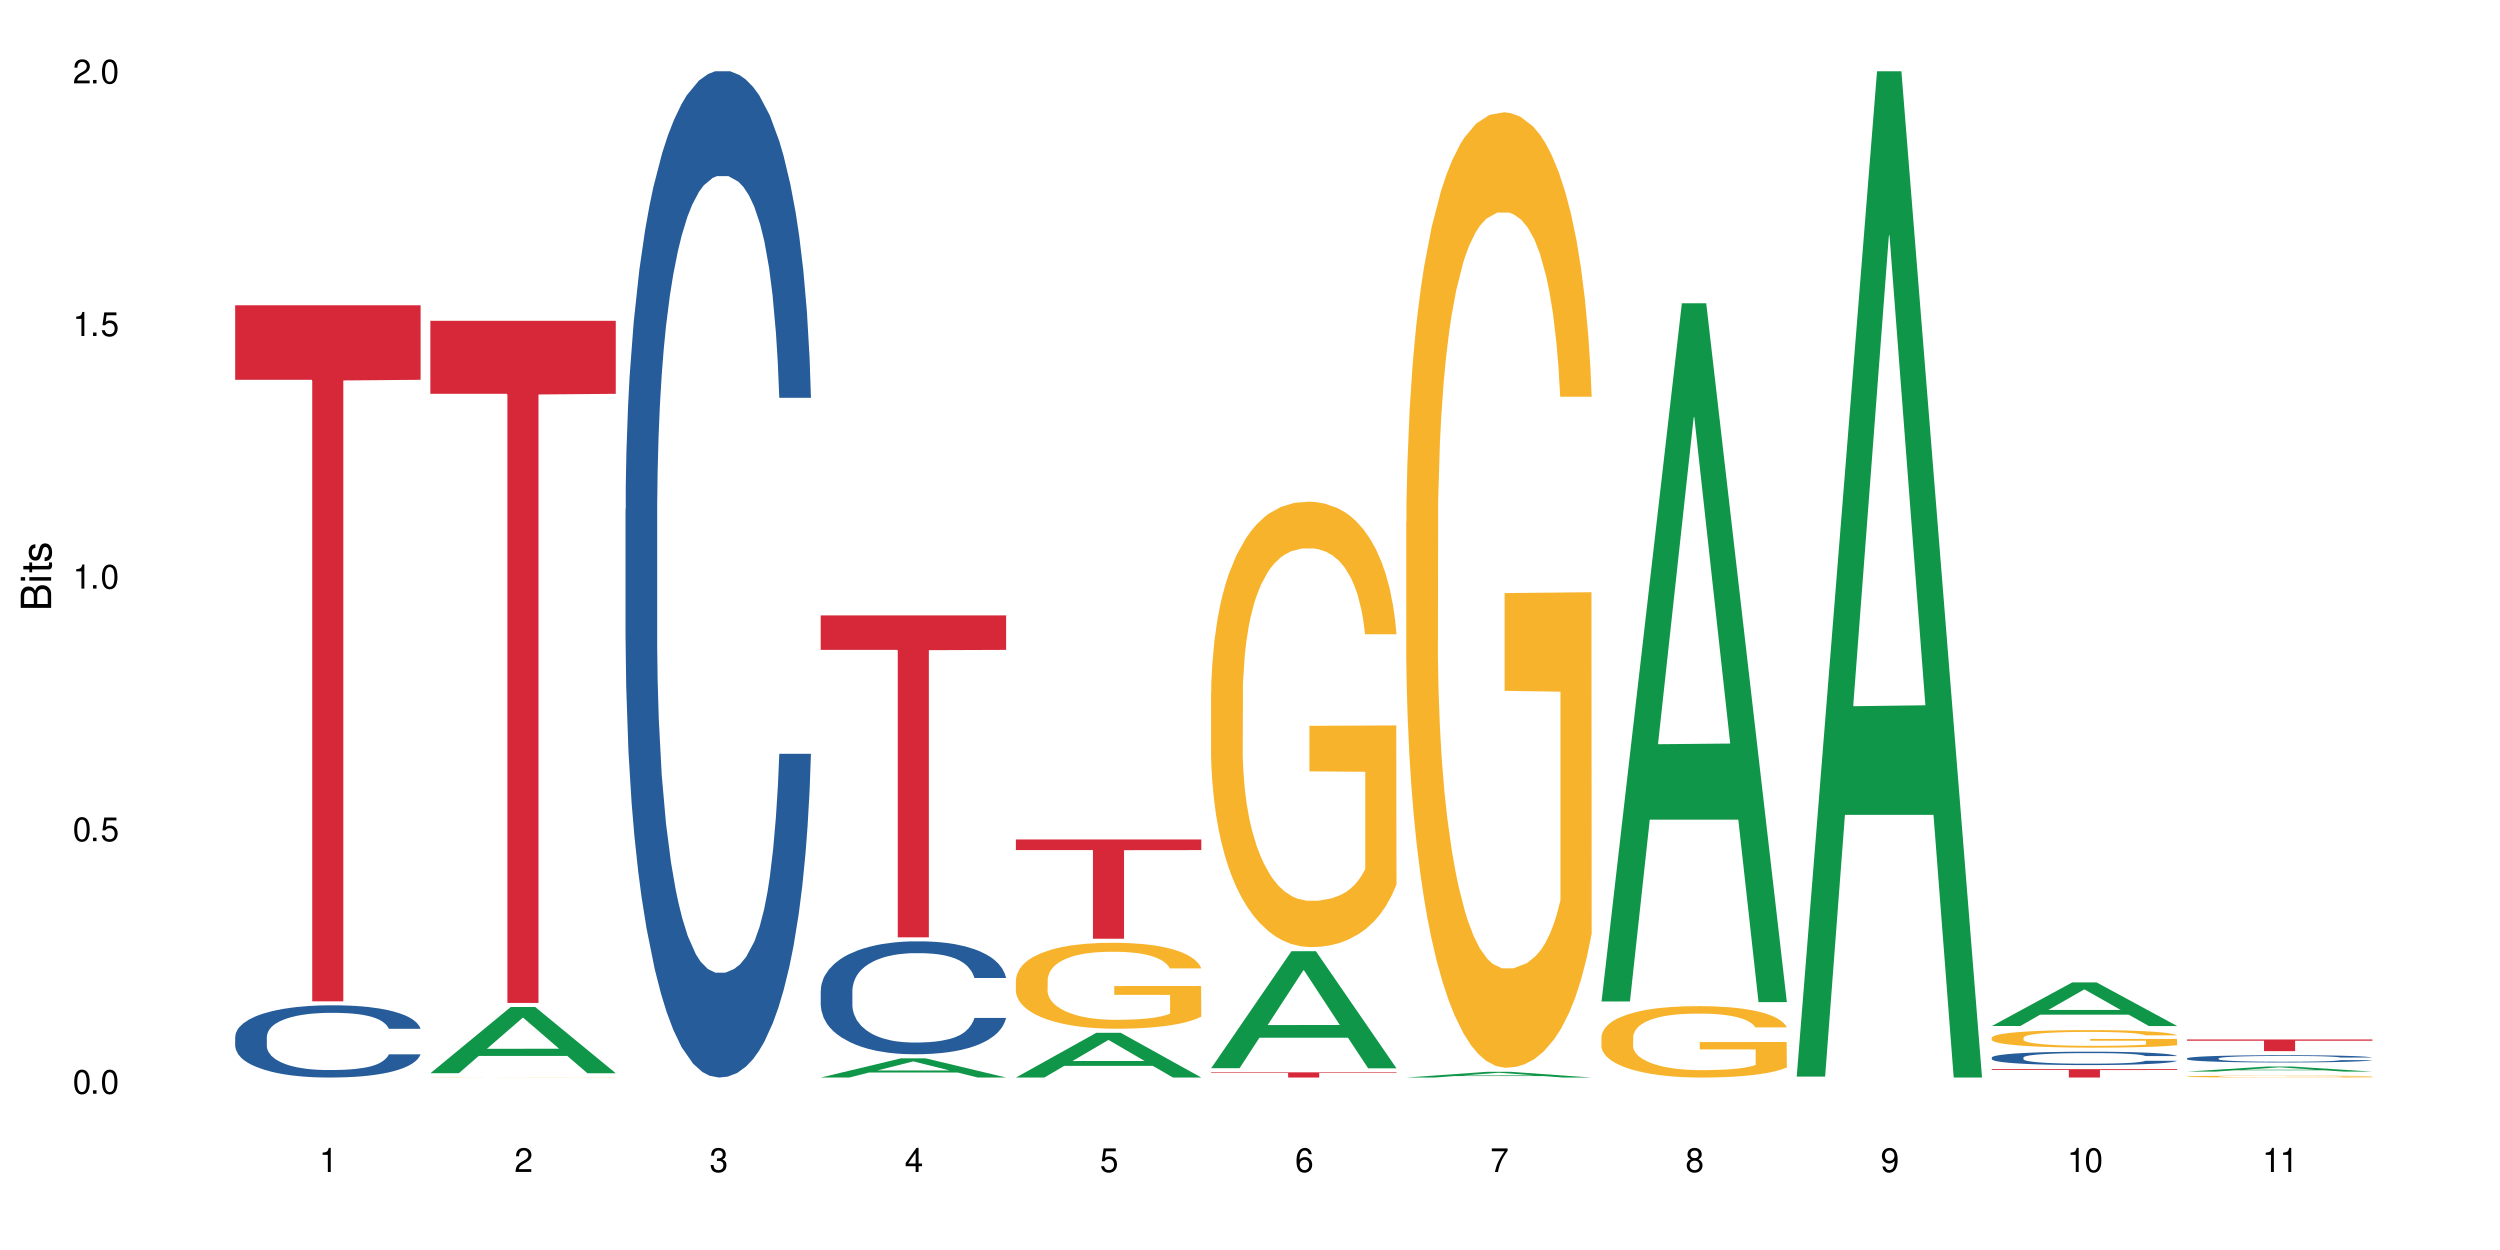 <?xml version="1.0" encoding="UTF-8"?>
<svg xmlns="http://www.w3.org/2000/svg" xmlns:xlink="http://www.w3.org/1999/xlink" width="720" height="360" viewBox="0 0 720 360">
<defs>
<g>
<g id="glyph-0-0">
</g>
<g id="glyph-0-1">
<path d="M 2.641 -6.938 C 2 -6.938 1.422 -6.656 1.078 -6.172 C 0.641 -5.562 0.406 -4.641 0.406 -3.359 C 0.406 -1.016 1.188 0.219 2.641 0.219 C 4.078 0.219 4.859 -1.016 4.859 -3.297 C 4.859 -4.641 4.656 -5.547 4.203 -6.172 C 3.844 -6.656 3.281 -6.938 2.641 -6.938 Z M 2.641 -6.188 C 3.547 -6.188 4 -5.25 4 -3.375 C 4 -1.406 3.562 -0.484 2.625 -0.484 C 1.734 -0.484 1.281 -1.438 1.281 -3.344 C 1.281 -5.25 1.734 -6.188 2.641 -6.188 Z M 2.641 -6.188 "/>
</g>
<g id="glyph-0-2">
<path d="M 1.828 -1 L 0.828 -1 L 0.828 0 L 1.828 0 Z M 1.828 -1 "/>
</g>
<g id="glyph-0-3">
<path d="M 4.562 -6.797 L 1.062 -6.797 L 0.547 -3.094 L 1.328 -3.094 C 1.719 -3.562 2.047 -3.734 2.578 -3.734 C 3.484 -3.734 4.062 -3.109 4.062 -2.094 C 4.062 -1.125 3.484 -0.531 2.578 -0.531 C 1.828 -0.531 1.375 -0.906 1.188 -1.672 L 0.328 -1.672 C 0.453 -1.109 0.547 -0.844 0.75 -0.594 C 1.125 -0.078 1.828 0.219 2.594 0.219 C 3.969 0.219 4.922 -0.781 4.922 -2.219 C 4.922 -3.562 4.031 -4.484 2.719 -4.484 C 2.25 -4.484 1.859 -4.359 1.469 -4.062 L 1.734 -5.969 L 4.562 -5.969 Z M 4.562 -6.797 "/>
</g>
<g id="glyph-0-4">
<path d="M 2.484 -4.938 L 2.484 0 L 3.328 0 L 3.328 -6.938 L 2.766 -6.938 C 2.469 -5.875 2.281 -5.734 0.984 -5.562 L 0.984 -4.938 Z M 2.484 -4.938 "/>
</g>
<g id="glyph-0-5">
<path d="M 4.859 -0.828 L 1.281 -0.828 C 1.359 -1.406 1.672 -1.781 2.5 -2.281 L 3.469 -2.828 C 4.406 -3.344 4.906 -4.062 4.906 -4.906 C 4.906 -5.484 4.672 -6.031 4.266 -6.406 C 3.859 -6.766 3.375 -6.938 2.719 -6.938 C 1.859 -6.938 1.219 -6.625 0.844 -6.031 C 0.609 -5.672 0.5 -5.234 0.484 -4.531 L 1.328 -4.531 C 1.359 -5.016 1.406 -5.281 1.531 -5.516 C 1.75 -5.938 2.188 -6.203 2.703 -6.203 C 3.469 -6.203 4.031 -5.641 4.031 -4.891 C 4.031 -4.344 3.719 -3.859 3.125 -3.516 L 2.234 -3 C 0.812 -2.172 0.406 -1.531 0.328 -0.016 L 4.859 -0.016 Z M 4.859 -0.828 "/>
</g>
<g id="glyph-0-6">
<path d="M 2.125 -3.188 L 2.578 -3.188 C 3.5 -3.188 3.984 -2.766 3.984 -1.922 C 3.984 -1.062 3.469 -0.531 2.594 -0.531 C 1.656 -0.531 1.203 -1 1.156 -2.016 L 0.312 -2.016 C 0.344 -1.453 0.438 -1.094 0.609 -0.781 C 0.953 -0.109 1.625 0.219 2.547 0.219 C 3.953 0.219 4.859 -0.625 4.859 -1.938 C 4.859 -2.828 4.516 -3.297 3.703 -3.594 C 4.344 -3.844 4.656 -4.328 4.656 -5.031 C 4.656 -6.219 3.875 -6.938 2.578 -6.938 C 1.203 -6.938 0.484 -6.172 0.453 -4.703 L 1.297 -4.703 C 1.312 -5.125 1.344 -5.359 1.453 -5.578 C 1.641 -5.969 2.062 -6.203 2.594 -6.203 C 3.344 -6.203 3.797 -5.75 3.797 -5 C 3.797 -4.516 3.609 -4.219 3.25 -4.047 C 3.016 -3.953 2.703 -3.922 2.125 -3.906 Z M 2.125 -3.188 "/>
</g>
<g id="glyph-0-7">
<path d="M 3.141 -1.672 L 3.141 0 L 3.984 0 L 3.984 -1.672 L 4.984 -1.672 L 4.984 -2.438 L 3.984 -2.438 L 3.984 -6.938 L 3.359 -6.938 L 0.266 -2.578 L 0.266 -1.672 Z M 3.141 -2.438 L 1 -2.438 L 3.141 -5.5 Z M 3.141 -2.438 "/>
</g>
<g id="glyph-0-8">
<path d="M 4.781 -5.125 C 4.609 -6.266 3.891 -6.938 2.844 -6.938 C 2.094 -6.938 1.422 -6.578 1.031 -5.953 C 0.594 -5.266 0.406 -4.422 0.406 -3.172 C 0.406 -2 0.578 -1.25 0.984 -0.641 C 1.359 -0.078 1.953 0.219 2.703 0.219 C 3.984 0.219 4.922 -0.75 4.922 -2.094 C 4.922 -3.375 4.062 -4.281 2.844 -4.281 C 2.172 -4.281 1.641 -4.031 1.281 -3.516 C 1.281 -5.234 1.828 -6.188 2.797 -6.188 C 3.391 -6.188 3.797 -5.797 3.938 -5.125 Z M 2.734 -3.531 C 3.547 -3.531 4.062 -2.953 4.062 -2.031 C 4.062 -1.156 3.484 -0.531 2.703 -0.531 C 1.922 -0.531 1.328 -1.188 1.328 -2.078 C 1.328 -2.938 1.906 -3.531 2.734 -3.531 Z M 2.734 -3.531 "/>
</g>
<g id="glyph-0-9">
<path d="M 4.984 -6.797 L 0.438 -6.797 L 0.438 -5.969 L 4.109 -5.969 C 2.5 -3.656 1.828 -2.234 1.328 0 L 2.219 0 C 2.594 -2.172 3.453 -4.047 4.984 -6.094 Z M 4.984 -6.797 "/>
</g>
<g id="glyph-0-10">
<path d="M 3.75 -3.656 C 4.469 -4.094 4.688 -4.438 4.688 -5.078 C 4.688 -6.172 3.844 -6.938 2.641 -6.938 C 1.438 -6.938 0.594 -6.172 0.594 -5.094 C 0.594 -4.438 0.812 -4.094 1.516 -3.656 C 0.734 -3.266 0.359 -2.703 0.359 -1.922 C 0.359 -0.656 1.281 0.219 2.641 0.219 C 3.984 0.219 4.922 -0.656 4.922 -1.922 C 4.922 -2.703 4.531 -3.266 3.75 -3.656 Z M 2.641 -6.188 C 3.359 -6.188 3.812 -5.75 3.812 -5.062 C 3.812 -4.406 3.344 -3.984 2.641 -3.984 C 1.922 -3.984 1.453 -4.406 1.453 -5.078 C 1.453 -5.75 1.922 -6.188 2.641 -6.188 Z M 2.641 -3.266 C 3.484 -3.266 4.062 -2.719 4.062 -1.906 C 4.062 -1.078 3.484 -0.531 2.625 -0.531 C 1.797 -0.531 1.219 -1.094 1.219 -1.906 C 1.219 -2.719 1.781 -3.266 2.641 -3.266 Z M 2.641 -3.266 "/>
</g>
<g id="glyph-0-11">
<path d="M 0.516 -1.578 C 0.672 -0.453 1.406 0.219 2.438 0.219 C 3.188 0.219 3.859 -0.141 4.266 -0.766 C 4.688 -1.453 4.891 -2.297 4.891 -3.547 C 4.891 -4.719 4.703 -5.453 4.312 -6.078 C 3.938 -6.641 3.344 -6.938 2.594 -6.938 C 1.297 -6.938 0.359 -5.969 0.359 -4.625 C 0.359 -3.344 1.234 -2.453 2.453 -2.453 C 3.094 -2.453 3.578 -2.672 4.016 -3.203 C 4 -1.484 3.469 -0.531 2.5 -0.531 C 1.906 -0.531 1.484 -0.906 1.359 -1.578 Z M 2.578 -6.203 C 3.375 -6.203 3.969 -5.531 3.969 -4.641 C 3.969 -3.797 3.391 -3.188 2.547 -3.188 C 1.734 -3.188 1.234 -3.766 1.234 -4.688 C 1.234 -5.562 1.797 -6.203 2.578 -6.203 Z M 2.578 -6.203 "/>
</g>
<g id="glyph-1-0">
</g>
<g id="glyph-1-1">
<path d="M 0 -0.953 L 0 -4.891 C 0 -5.719 -0.234 -6.344 -0.734 -6.797 C -1.188 -7.234 -1.812 -7.469 -2.5 -7.469 C -3.547 -7.469 -4.188 -7 -4.625 -5.875 C -4.984 -6.688 -5.625 -7.094 -6.531 -7.094 C -7.172 -7.094 -7.734 -6.859 -8.141 -6.391 C -8.562 -5.922 -8.75 -5.344 -8.75 -4.5 L -8.75 -0.953 Z M -4.984 -2.062 L -7.766 -2.062 L -7.766 -4.219 C -7.766 -4.844 -7.688 -5.203 -7.453 -5.5 C -7.219 -5.812 -6.859 -5.969 -6.375 -5.969 C -5.891 -5.969 -5.531 -5.812 -5.297 -5.5 C -5.062 -5.203 -4.984 -4.844 -4.984 -4.219 Z M -0.984 -2.062 L -4 -2.062 L -4 -4.781 C -4 -5.766 -3.438 -6.359 -2.484 -6.359 C -1.547 -6.359 -0.984 -5.766 -0.984 -4.781 Z M -0.984 -2.062 "/>
</g>
<g id="glyph-1-2">
<path d="M -6.281 -1.797 L -6.281 -0.797 L 0 -0.797 L 0 -1.797 Z M -8.75 -1.797 L -8.75 -0.797 L -7.484 -0.797 L -7.484 -1.797 Z M -8.75 -1.797 "/>
</g>
<g id="glyph-1-3">
<path d="M -6.281 -3.047 L -6.281 -2.016 L -8.016 -2.016 L -8.016 -1.016 L -6.281 -1.016 L -6.281 -0.172 L -5.469 -0.172 L -5.469 -1.016 L -0.719 -1.016 C -0.078 -1.016 0.281 -1.453 0.281 -2.234 C 0.281 -2.5 0.25 -2.719 0.188 -3.047 L -0.641 -3.047 C -0.609 -2.906 -0.594 -2.766 -0.594 -2.562 C -0.594 -2.141 -0.719 -2.016 -1.156 -2.016 L -5.469 -2.016 L -5.469 -3.047 Z M -6.281 -3.047 "/>
</g>
<g id="glyph-1-4">
<path d="M -4.531 -5.25 C -5.766 -5.25 -6.469 -4.422 -6.469 -2.969 C -6.469 -1.516 -5.719 -0.562 -4.547 -0.562 C -3.562 -0.562 -3.094 -1.062 -2.734 -2.562 L -2.516 -3.484 C -2.344 -4.188 -2.094 -4.469 -1.641 -4.469 C -1.047 -4.469 -0.641 -3.875 -0.641 -3 C -0.641 -2.453 -0.797 -2 -1.062 -1.75 C -1.25 -1.594 -1.422 -1.531 -1.875 -1.469 L -1.875 -0.406 C -0.422 -0.453 0.281 -1.266 0.281 -2.922 C 0.281 -4.5 -0.5 -5.516 -1.719 -5.516 C -2.656 -5.516 -3.172 -4.984 -3.469 -3.734 L -3.703 -2.766 C -3.891 -1.953 -4.156 -1.609 -4.594 -1.609 C -5.188 -1.609 -5.547 -2.125 -5.547 -2.938 C -5.547 -3.75 -5.203 -4.172 -4.531 -4.203 Z M -4.531 -5.25 "/>
</g>
</g>
</defs>
<rect x="-72" y="-36" width="864" height="432" fill="rgb(100%, 100%, 100%)" fill-opacity="1"/>
<path fill-rule="nonzero" fill="rgb(14.51%, 36.078%, 60%)" fill-opacity="1" d="M 67.73 298.586 L 67.797 298.57 L 67.797 298.113 L 67.992 297.391 L 68.449 296.477 L 68.902 295.852 L 70.074 294.73 L 71.703 293.645 L 73.398 292.809 L 74.633 292.316 L 75.742 291.938 L 78.281 291.234 L 79.91 290.871 L 81.668 290.547 L 83.816 290.227 L 85.379 290.035 L 88.895 289.73 L 91.5 289.598 L 93.52 289.543 L 97.883 289.543 L 100.488 289.617 L 102.375 289.711 L 104.461 289.863 L 106.219 290.035 L 109.281 290.453 L 112.016 290.984 L 113.254 291.289 L 115.207 291.879 L 116.703 292.449 L 117.746 292.941 L 118.918 293.645 L 119.961 294.5 L 120.742 295.473 L 121.133 296.289 L 112.016 296.289 L 111.559 295.527 L 111.039 294.938 L 110.062 294.16 L 109.086 293.609 L 107.715 293.059 L 106.48 292.695 L 104.785 292.336 L 103.289 292.105 L 101.727 291.938 L 100.227 291.82 L 97.363 291.707 L 94.039 291.707 L 92.805 291.746 L 90.262 291.898 L 88.895 292.031 L 86.941 292.297 L 85.574 292.543 L 83.945 292.926 L 82.84 293.246 L 81.473 293.742 L 80.496 294.18 L 79.387 294.805 L 78.738 295.281 L 78.152 295.812 L 77.629 296.441 L 77.238 297.105 L 76.977 297.809 L 76.848 298.492 L 76.848 301.438 L 76.977 302.121 L 77.305 302.922 L 78.152 304.078 L 79.387 305.086 L 80.82 305.887 L 82.188 306.457 L 82.969 306.723 L 84.012 307.027 L 85.641 307.406 L 87.984 307.785 L 89.352 307.938 L 91.438 308.09 L 93.586 308.164 L 96.449 308.164 L 98.988 308.09 L 100.684 307.996 L 102.441 307.844 L 104.852 307.52 L 106.348 307.215 L 107.652 306.855 L 108.629 306.492 L 109.281 306.188 L 110.258 305.602 L 111.039 304.953 L 111.625 304.289 L 112.016 303.645 L 121.133 303.645 L 120.742 304.402 L 120.156 305.145 L 119.57 305.695 L 118.656 306.359 L 117.613 306.949 L 116.117 307.613 L 114.879 308.051 L 113.254 308.527 L 111.754 308.887 L 110.125 309.211 L 107.715 309.59 L 106.152 309.781 L 104.461 309.953 L 102.441 310.105 L 99.902 310.238 L 97.168 310.312 L 94.625 310.332 L 91.891 310.293 L 89.871 310.219 L 87.203 310.047 L 83.883 309.707 L 81.473 309.344 L 79.582 308.984 L 77.957 308.602 L 76.133 308.09 L 73.789 307.254 L 72.355 306.609 L 71.379 306.074 L 70.27 305.336 L 69.488 304.668 L 68.578 303.605 L 67.926 302.254 L 67.73 301.211 Z M 67.73 298.586 "/>
<path fill-rule="nonzero" fill="rgb(83.922%, 15.686%, 22.353%)" fill-opacity="1" d="M 67.73 87.926 L 121.133 87.926 L 121.133 109.383 L 98.875 109.57 L 98.875 288.379 L 89.922 288.379 L 89.922 109.758 L 89.793 109.383 L 67.73 109.383 Z M 67.73 87.926 "/>
<path fill-rule="nonzero" fill="rgb(6.275%, 58.824%, 28.235%)" fill-opacity="1" d="M 123.941 309.082 L 124 309.062 L 147.105 290.008 L 154.125 290.008 L 177.344 309.098 L 169.184 309.098 L 163.367 304.113 L 137.863 304.113 L 132.156 309.082 L 123.941 309.082 L 140.316 302.055 L 161.027 302.035 L 150.699 293.125 L 150.586 293.109 L 150.473 293.16 L 140.258 302.035 L 140.316 302.055 Z M 123.941 309.082 "/>
<path fill-rule="nonzero" fill="rgb(96.863%, 70.196%, 16.863%)" fill-opacity="1" d="M 123.941 310.293 L 124.008 310.293 L 124.008 310.289 L 124.27 310.289 L 124.918 310.285 L 125.766 310.281 L 126.676 310.277 L 127.266 310.277 L 128.242 310.273 L 129.086 310.273 L 131.234 310.27 L 133.973 310.27 L 135.469 310.266 L 140.68 310.266 L 144.066 310.262 L 162.496 310.262 L 164.125 310.266 L 167.902 310.266 L 169.855 310.27 L 172.98 310.27 L 174.281 310.273 L 175.391 310.277 L 176.367 310.277 L 176.953 310.281 L 177.344 310.281 L 167.77 310.281 L 167.184 310.277 L 166.207 310.277 L 165.23 310.273 L 162.43 310.273 L 160.867 310.27 L 143.871 310.27 L 142.047 310.273 L 138.336 310.273 L 137.031 310.277 L 136.316 310.277 L 135.402 310.281 L 134.754 310.281 L 134.035 310.285 L 133.645 310.285 L 133.125 310.289 L 133.059 310.301 L 133.254 310.305 L 133.645 310.309 L 134.168 310.309 L 134.949 310.312 L 135.73 310.312 L 137.098 310.316 L 138.27 310.316 L 139.18 310.32 L 141.656 310.32 L 143.348 310.324 L 165.359 310.324 L 166.336 310.32 L 168.355 310.32 L 168.355 310.305 L 152.27 310.305 L 152.27 310.297 L 177.277 310.297 L 177.344 310.324 L 174.281 310.324 L 172.656 310.328 L 168.551 310.328 L 166.598 310.332 L 142.566 310.332 L 140.484 310.328 L 136.188 310.328 L 134.426 310.324 L 131.105 310.324 L 130.062 310.32 L 129.023 310.32 L 127.914 310.316 L 126.871 310.316 L 126.09 310.312 L 125.375 310.312 L 124.855 310.309 L 124.332 310.305 L 124.074 310.305 L 123.941 310.301 Z M 123.941 310.293 "/>
<path fill-rule="nonzero" fill="rgb(83.922%, 15.686%, 22.353%)" fill-opacity="1" d="M 123.941 92.395 L 177.344 92.395 L 177.344 113.422 L 155.086 113.605 L 155.086 288.844 L 146.133 288.844 L 146.133 113.793 L 146.004 113.422 L 123.941 113.422 Z M 123.941 92.395 "/>
<path fill-rule="nonzero" fill="rgb(14.51%, 36.078%, 60%)" fill-opacity="1" d="M 180.152 146.621 L 180.219 146.355 L 180.219 140 L 180.414 129.934 L 180.871 117.215 L 181.324 108.477 L 182.5 92.844 L 184.125 77.746 L 185.82 66.09 L 187.059 59.203 L 188.164 53.902 L 190.703 44.102 L 192.332 39.07 L 194.09 34.566 L 196.238 30.062 L 197.801 27.414 L 201.32 23.176 L 203.922 21.32 L 205.941 20.527 L 210.305 20.527 L 212.91 21.586 L 214.801 22.91 L 216.883 25.031 L 218.641 27.414 L 221.703 33.242 L 224.438 40.66 L 225.676 44.898 L 227.629 53.109 L 229.125 61.055 L 230.168 67.945 L 231.34 77.746 L 232.383 89.668 L 233.164 103.176 L 233.555 114.566 L 224.438 114.566 L 223.98 103.973 L 223.461 95.758 L 222.484 84.898 L 221.508 77.215 L 220.141 69.535 L 218.902 64.5 L 217.207 59.469 L 215.711 56.289 L 214.148 53.902 L 212.648 52.316 L 209.785 50.727 L 206.465 50.727 L 205.227 51.254 L 202.688 53.375 L 201.32 55.23 L 199.363 58.938 L 197.996 62.383 L 196.371 67.68 L 195.262 72.184 L 193.895 79.07 L 192.918 85.164 L 191.812 93.906 L 191.16 100.527 L 190.574 107.945 L 190.051 116.688 L 189.66 125.957 L 189.402 135.762 L 189.27 145.297 L 189.27 186.355 L 189.402 195.895 L 189.727 207.02 L 190.574 223.18 L 191.812 237.219 L 193.242 248.344 L 194.609 256.293 L 195.395 260 L 196.434 264.238 L 198.062 269.535 L 200.406 274.836 L 201.773 276.953 L 203.859 279.074 L 206.008 280.133 L 208.875 280.133 L 211.414 279.074 L 213.105 277.75 L 214.863 275.629 L 217.273 271.125 L 218.773 266.887 L 220.074 261.855 L 221.051 256.82 L 221.703 252.582 L 222.68 244.371 L 223.461 235.363 L 224.047 226.094 L 224.438 217.086 L 233.555 217.086 L 233.164 227.684 L 232.578 238.012 L 231.992 245.695 L 231.082 254.969 L 230.039 263.18 L 228.539 272.449 L 227.305 278.543 L 225.676 285.168 L 224.176 290.199 L 222.551 294.703 L 220.141 300 L 218.578 302.648 L 216.883 305.035 L 214.863 307.152 L 212.324 309.008 L 209.59 310.066 L 207.051 310.332 L 204.316 309.801 L 202.297 308.742 L 199.625 306.359 L 196.305 301.59 L 193.895 296.559 L 192.008 291.523 L 190.379 286.227 L 188.555 279.074 L 186.211 267.418 L 184.777 258.41 L 183.801 250.992 L 182.695 240.664 L 181.914 231.391 L 181 216.555 L 180.348 197.746 L 180.152 183.18 Z M 180.152 146.621 "/>
<path fill-rule="nonzero" fill="rgb(6.275%, 58.824%, 28.235%)" fill-opacity="1" d="M 236.367 310.328 L 236.422 310.32 L 259.527 304.793 L 266.547 304.793 L 289.766 310.332 L 281.609 310.332 L 275.789 308.887 L 250.285 308.887 L 244.582 310.328 L 236.367 310.328 L 252.738 308.289 L 273.449 308.285 L 263.121 305.699 L 263.008 305.695 L 262.895 305.711 L 252.684 308.285 L 252.738 308.289 Z M 236.367 310.328 "/>
<path fill-rule="nonzero" fill="rgb(14.51%, 36.078%, 60%)" fill-opacity="1" d="M 236.367 285.266 L 236.43 285.238 L 236.43 284.523 L 236.625 283.395 L 237.082 281.969 L 237.539 280.988 L 238.711 279.234 L 240.34 277.539 L 242.031 276.234 L 243.27 275.461 L 244.375 274.867 L 246.914 273.766 L 248.543 273.203 L 250.301 272.699 L 252.449 272.191 L 254.016 271.895 L 257.531 271.418 L 260.137 271.211 L 262.152 271.121 L 266.516 271.121 L 269.121 271.242 L 271.012 271.391 L 273.094 271.629 L 274.852 271.895 L 277.914 272.547 L 280.648 273.379 L 281.887 273.855 L 283.84 274.777 L 285.34 275.668 L 286.379 276.441 L 287.551 277.539 L 288.594 278.879 L 289.375 280.395 L 289.766 281.672 L 280.648 281.672 L 280.191 280.484 L 279.672 279.562 L 278.695 278.344 L 277.719 277.48 L 276.352 276.621 L 275.113 276.055 L 273.422 275.492 L 271.922 275.133 L 270.359 274.867 L 268.863 274.688 L 265.996 274.512 L 262.676 274.512 L 261.438 274.57 L 258.898 274.809 L 257.531 275.016 L 255.578 275.43 L 254.211 275.816 L 252.582 276.41 L 251.473 276.918 L 250.105 277.688 L 249.129 278.371 L 248.023 279.352 L 247.371 280.098 L 246.785 280.93 L 246.266 281.91 L 245.875 282.949 L 245.613 284.047 L 245.484 285.117 L 245.484 289.723 L 245.613 290.793 L 245.938 292.043 L 246.785 293.855 L 248.023 295.43 L 249.457 296.676 L 250.824 297.57 L 251.605 297.984 L 252.645 298.461 L 254.273 299.055 L 256.617 299.648 L 257.984 299.887 L 260.07 300.125 L 262.219 300.242 L 265.086 300.242 L 267.625 300.125 L 269.316 299.977 L 271.074 299.738 L 273.484 299.234 L 274.984 298.758 L 276.285 298.191 L 277.262 297.629 L 277.914 297.152 L 278.891 296.23 L 279.672 295.223 L 280.258 294.18 L 280.648 293.172 L 289.766 293.172 L 289.375 294.359 L 288.789 295.52 L 288.203 296.379 L 287.293 297.422 L 286.25 298.34 L 284.75 299.383 L 283.516 300.066 L 281.887 300.809 L 280.387 301.371 L 278.762 301.879 L 276.352 302.473 L 274.789 302.77 L 273.094 303.035 L 271.074 303.273 L 268.535 303.48 L 265.801 303.602 L 263.262 303.629 L 260.527 303.57 L 258.508 303.453 L 255.836 303.184 L 252.516 302.648 L 250.105 302.086 L 248.219 301.52 L 246.59 300.926 L 244.766 300.125 L 242.422 298.816 L 240.988 297.805 L 240.012 296.973 L 238.906 295.816 L 238.125 294.777 L 237.211 293.113 L 236.562 291 L 236.367 289.367 Z M 236.367 285.266 "/>
<path fill-rule="nonzero" fill="rgb(83.922%, 15.686%, 22.353%)" fill-opacity="1" d="M 236.367 177.238 L 289.766 177.238 L 289.766 187.164 L 267.512 187.25 L 267.512 269.957 L 258.555 269.957 L 258.555 187.34 L 258.426 187.164 L 236.367 187.164 Z M 236.367 177.238 "/>
<path fill-rule="nonzero" fill="rgb(6.275%, 58.824%, 28.235%)" fill-opacity="1" d="M 292.578 310.32 L 292.633 310.309 L 315.738 297.445 L 322.758 297.445 L 345.977 310.332 L 337.82 310.332 L 332 306.969 L 306.496 306.969 L 300.793 310.32 L 292.578 310.32 L 308.949 305.578 L 329.66 305.566 L 319.336 299.551 L 319.219 299.539 L 319.105 299.574 L 308.895 305.566 L 308.949 305.578 Z M 292.578 310.32 "/>
<path fill-rule="nonzero" fill="rgb(96.863%, 70.196%, 16.863%)" fill-opacity="1" d="M 292.578 282.125 L 292.641 282.102 L 292.641 281.652 L 292.902 280.633 L 293.555 279.23 L 294.398 278.078 L 295.312 277.172 L 295.898 276.699 L 296.875 276.02 L 297.723 275.523 L 299.871 274.504 L 302.605 273.555 L 304.105 273.148 L 305.797 272.762 L 308.207 272.332 L 309.312 272.176 L 312.699 271.812 L 316.543 271.586 L 320.773 271.52 L 322.73 271.543 L 325.398 271.633 L 329.047 271.883 L 331.129 272.109 L 332.758 272.332 L 334.449 272.629 L 336.535 273.078 L 338.488 273.621 L 340.051 274.164 L 341.613 274.844 L 342.918 275.566 L 344.023 276.359 L 345 277.309 L 345.586 278.102 L 345.977 278.891 L 336.926 278.891 L 336.406 278.102 L 335.82 277.488 L 334.84 276.742 L 333.863 276.199 L 332.887 275.77 L 331.066 275.184 L 329.5 274.82 L 327.547 274.504 L 325.66 274.301 L 323.512 274.164 L 322.207 274.121 L 318.758 274.121 L 315.629 274.277 L 313.809 274.461 L 312.504 274.641 L 310.68 274.98 L 309.574 275.25 L 308.922 275.434 L 306.969 276.133 L 305.668 276.766 L 304.949 277.195 L 304.039 277.875 L 303.387 278.484 L 302.672 279.391 L 302.281 280.066 L 301.758 281.605 L 301.695 285.676 L 301.891 286.535 L 302.281 287.461 L 302.801 288.277 L 303.582 289.137 L 304.363 289.793 L 305.73 290.672 L 306.902 291.262 L 307.816 291.645 L 309.574 292.258 L 310.289 292.461 L 311.984 292.867 L 313.742 293.184 L 315.891 293.453 L 317.52 293.59 L 320.125 293.703 L 323.445 293.703 L 327.352 293.566 L 329.828 293.387 L 331.52 293.207 L 332.629 293.047 L 333.996 292.801 L 334.973 292.574 L 335.883 292.324 L 336.992 291.941 L 336.992 286.535 L 320.906 286.512 L 320.906 283.98 L 345.914 283.957 L 345.977 292.801 L 344.609 293.41 L 342.918 293.996 L 341.289 294.449 L 339.598 294.836 L 337.188 295.266 L 335.234 295.535 L 332.238 295.852 L 329.5 296.055 L 326.637 296.191 L 324.098 296.258 L 321.102 296.281 L 318.43 296.238 L 315.566 296.102 L 313.285 295.918 L 311.203 295.695 L 309.117 295.398 L 306.512 294.926 L 304.82 294.539 L 303.062 294.066 L 301.305 293.5 L 299.742 292.891 L 298.699 292.414 L 297.656 291.871 L 296.551 291.195 L 295.508 290.426 L 294.727 289.723 L 294.008 288.934 L 293.488 288.188 L 292.969 287.168 L 292.707 286.355 L 292.578 285.652 Z M 292.578 282.125 "/>
<path fill-rule="nonzero" fill="rgb(83.922%, 15.686%, 22.353%)" fill-opacity="1" d="M 292.578 241.762 L 345.977 241.762 L 345.977 244.824 L 323.723 244.852 L 323.723 270.355 L 314.77 270.355 L 314.77 244.875 L 314.637 244.824 L 292.578 244.824 Z M 292.578 241.762 "/>
<path fill-rule="nonzero" fill="rgb(6.275%, 58.824%, 28.235%)" fill-opacity="1" d="M 348.789 307.641 L 348.844 307.609 L 371.953 273.938 L 378.969 273.938 L 402.188 307.672 L 394.031 307.672 L 388.211 298.867 L 362.711 298.867 L 357.004 307.641 L 348.789 307.641 L 365.164 295.223 L 385.871 295.191 L 375.547 279.449 L 375.434 279.418 L 375.316 279.512 L 365.105 295.191 L 365.164 295.223 Z M 348.789 307.641 "/>
<path fill-rule="nonzero" fill="rgb(96.863%, 70.196%, 16.863%)" fill-opacity="1" d="M 348.789 199.426 L 348.852 199.309 L 348.852 196.965 L 349.113 191.695 L 349.766 184.43 L 350.613 178.453 L 351.523 173.766 L 352.109 171.305 L 353.086 167.793 L 353.934 165.215 L 356.082 159.941 L 358.816 155.02 L 360.316 152.91 L 362.008 150.918 L 364.418 148.691 L 365.523 147.871 L 368.91 145.996 L 372.754 144.828 L 376.988 144.477 L 378.941 144.594 L 381.609 145.062 L 385.258 146.348 L 387.34 147.52 L 388.969 148.691 L 390.664 150.215 L 392.746 152.559 L 394.699 155.371 L 396.262 158.184 L 397.824 161.699 L 399.129 165.449 L 400.234 169.547 L 401.211 174.469 L 401.797 178.57 L 402.188 182.672 L 393.137 182.672 L 392.617 178.57 L 392.031 175.406 L 391.055 171.539 L 390.078 168.727 L 389.098 166.504 L 387.277 163.457 L 385.715 161.582 L 383.758 159.941 L 381.871 158.887 L 379.723 158.184 L 378.418 157.949 L 374.969 157.949 L 371.844 158.77 L 370.02 159.707 L 368.715 160.645 L 366.891 162.402 L 365.785 163.809 L 365.133 164.746 L 363.18 168.379 L 361.879 171.656 L 361.16 173.883 L 360.25 177.398 L 359.598 180.562 L 358.883 185.25 L 358.492 188.766 L 357.969 196.73 L 357.906 217.82 L 358.102 222.273 L 358.492 227.078 L 359.012 231.297 L 359.793 235.75 L 360.574 239.145 L 361.941 243.715 L 363.117 246.762 L 364.027 248.754 L 365.785 251.918 L 366.5 252.973 L 368.195 255.082 L 369.953 256.723 L 372.102 258.129 L 373.73 258.832 L 376.336 259.418 L 379.656 259.418 L 383.562 258.715 L 386.039 257.777 L 387.73 256.84 L 388.84 256.02 L 390.207 254.73 L 391.184 253.559 L 392.094 252.27 L 393.203 250.277 L 393.203 222.273 L 377.117 222.156 L 377.117 209.035 L 402.125 208.918 L 402.188 254.73 L 400.82 257.895 L 399.129 260.941 L 397.5 263.281 L 395.809 265.273 L 393.398 267.5 L 391.445 268.906 L 388.449 270.547 L 385.715 271.602 L 382.848 272.305 L 380.309 272.656 L 377.312 272.773 L 374.641 272.539 L 371.777 271.836 L 369.496 270.898 L 367.414 269.727 L 365.328 268.203 L 362.727 265.742 L 361.031 263.75 L 359.273 261.293 L 357.516 258.363 L 355.953 255.199 L 354.91 252.738 L 353.867 249.926 L 352.762 246.41 L 351.719 242.426 L 350.938 238.793 L 350.223 234.695 L 349.699 230.828 L 349.18 225.555 L 348.918 221.336 L 348.789 217.703 Z M 348.789 199.426 "/>
<path fill-rule="nonzero" fill="rgb(83.922%, 15.686%, 22.353%)" fill-opacity="1" d="M 348.789 308.836 L 402.188 308.836 L 402.188 308.996 L 379.934 308.996 L 379.934 310.332 L 370.98 310.332 L 370.98 309 L 370.848 308.996 L 348.789 308.996 Z M 348.789 308.836 "/>
<path fill-rule="nonzero" fill="rgb(6.275%, 58.824%, 28.235%)" fill-opacity="1" d="M 405 310.332 L 405.059 310.328 L 428.164 308.688 L 435.18 308.688 L 458.402 310.332 L 450.242 310.332 L 444.422 309.902 L 418.922 309.902 L 413.215 310.332 L 405 310.332 L 421.375 309.727 L 442.082 309.723 L 431.758 308.957 L 431.645 308.957 L 431.527 308.961 L 421.316 309.723 L 421.375 309.727 Z M 405 310.332 "/>
<path fill-rule="nonzero" fill="rgb(96.863%, 70.196%, 16.863%)" fill-opacity="1" d="M 405 150.203 L 405.066 149.949 L 405.066 144.926 L 405.324 133.613 L 405.977 118.031 L 406.824 105.215 L 407.734 95.164 L 408.32 89.887 L 409.297 82.348 L 410.145 76.816 L 412.293 65.508 L 415.027 54.953 L 416.527 50.43 L 418.219 46.156 L 420.629 41.383 L 421.738 39.621 L 425.121 35.602 L 428.965 33.09 L 433.199 32.336 L 435.152 32.586 L 437.82 33.59 L 441.469 36.355 L 443.551 38.867 L 445.18 41.383 L 446.875 44.648 L 448.957 49.676 L 450.91 55.707 L 452.473 61.738 L 454.039 69.277 L 455.34 77.32 L 456.445 86.117 L 457.426 96.672 L 458.012 105.469 L 458.402 114.262 L 449.348 114.262 L 448.828 105.469 L 448.242 98.684 L 447.266 90.387 L 446.289 84.355 L 445.312 79.582 L 443.488 73.047 L 441.926 69.027 L 439.973 65.508 L 438.082 63.246 L 435.934 61.738 L 434.629 61.234 L 431.18 61.234 L 428.055 62.996 L 426.23 65.004 L 424.926 67.016 L 423.105 70.785 L 421.996 73.801 L 421.348 75.812 L 419.391 83.602 L 418.09 90.641 L 417.375 95.414 L 416.461 102.953 L 415.809 109.738 L 415.094 119.793 L 414.703 127.332 L 414.184 144.422 L 414.117 189.656 L 414.312 199.207 L 414.703 209.512 L 415.223 218.559 L 416.004 228.109 L 416.785 235.398 L 418.156 245.199 L 419.328 251.734 L 420.238 256.004 L 421.996 262.789 L 422.715 265.055 L 424.406 269.578 L 426.164 273.094 L 428.312 276.109 L 429.941 277.617 L 432.547 278.875 L 435.867 278.875 L 439.777 277.367 L 442.25 275.355 L 443.945 273.348 L 445.051 271.586 L 446.418 268.824 L 447.395 266.309 L 448.309 263.543 L 449.414 259.273 L 449.414 199.207 L 433.328 198.957 L 433.328 170.809 L 458.336 170.559 L 458.402 268.824 L 457.031 275.609 L 455.34 282.141 L 453.711 287.168 L 452.02 291.441 L 449.609 296.215 L 447.656 299.23 L 444.66 302.75 L 441.926 305.012 L 439.059 306.52 L 436.52 307.273 L 433.523 307.523 L 430.855 307.023 L 427.988 305.516 L 425.707 303.504 L 423.625 300.992 L 421.543 297.723 L 418.938 292.445 L 417.242 288.172 L 415.484 282.895 L 413.727 276.613 L 412.164 269.828 L 411.121 264.551 L 410.078 258.52 L 408.973 250.98 L 407.93 242.434 L 407.148 234.645 L 406.434 225.848 L 405.91 217.555 L 405.391 206.246 L 405.129 197.199 L 405 189.406 Z M 405 150.203 "/>
<path fill-rule="nonzero" fill="rgb(6.275%, 58.824%, 28.235%)" fill-opacity="1" d="M 461.211 288.414 L 461.27 288.227 L 484.375 87.332 L 491.391 87.332 L 514.613 288.605 L 506.453 288.605 L 500.633 236.066 L 475.133 236.066 L 469.426 288.414 L 461.211 288.414 L 477.586 214.332 L 498.297 214.141 L 487.969 120.215 L 487.855 120.027 L 487.742 120.594 L 477.527 214.141 L 477.586 214.332 Z M 461.211 288.414 "/>
<path fill-rule="nonzero" fill="rgb(96.863%, 70.196%, 16.863%)" fill-opacity="1" d="M 461.211 298.574 L 461.277 298.559 L 461.277 298.184 L 461.535 297.336 L 462.188 296.172 L 463.035 295.215 L 463.945 294.465 L 464.531 294.07 L 465.508 293.504 L 466.355 293.094 L 468.504 292.246 L 471.242 291.457 L 472.738 291.121 L 474.43 290.801 L 476.84 290.445 L 477.949 290.312 L 481.336 290.012 L 485.176 289.824 L 489.41 289.77 L 491.363 289.785 L 494.035 289.863 L 497.68 290.07 L 499.766 290.258 L 501.391 290.445 L 503.086 290.688 L 505.168 291.062 L 507.125 291.516 L 508.688 291.965 L 510.25 292.527 L 511.551 293.129 L 512.66 293.789 L 513.637 294.574 L 514.223 295.234 L 514.613 295.891 L 505.559 295.891 L 505.039 295.234 L 504.453 294.727 L 503.477 294.105 L 502.5 293.656 L 501.523 293.301 L 499.699 292.812 L 498.137 292.512 L 496.184 292.246 L 494.293 292.078 L 492.145 291.965 L 490.844 291.93 L 487.391 291.93 L 484.266 292.059 L 482.441 292.211 L 481.141 292.359 L 479.316 292.641 L 478.207 292.867 L 477.559 293.016 L 475.602 293.598 L 474.301 294.125 L 473.586 294.48 L 472.672 295.047 L 472.023 295.551 L 471.305 296.305 L 470.914 296.867 L 470.395 298.145 L 470.328 301.523 L 470.523 302.238 L 470.914 303.008 L 471.438 303.684 L 472.219 304.398 L 473 304.941 L 474.367 305.676 L 475.539 306.164 L 476.449 306.484 L 478.207 306.988 L 478.926 307.16 L 480.617 307.496 L 482.375 307.758 L 484.523 307.984 L 486.152 308.098 L 488.758 308.191 L 492.078 308.191 L 495.988 308.078 L 498.461 307.93 L 500.156 307.777 L 501.262 307.648 L 502.629 307.441 L 503.605 307.254 L 504.52 307.047 L 505.625 306.727 L 505.625 302.238 L 489.539 302.219 L 489.539 300.117 L 514.547 300.098 L 514.613 307.441 L 513.246 307.949 L 511.551 308.438 L 509.922 308.812 L 508.23 309.129 L 505.82 309.488 L 503.867 309.711 L 500.871 309.977 L 498.137 310.145 L 495.27 310.258 L 492.73 310.312 L 489.734 310.332 L 487.066 310.293 L 484.199 310.184 L 481.922 310.031 L 479.836 309.844 L 477.754 309.602 L 475.148 309.207 L 473.453 308.887 L 471.695 308.492 L 469.938 308.023 L 468.375 307.516 L 467.332 307.121 L 466.289 306.672 L 465.184 306.105 L 464.141 305.469 L 463.359 304.887 L 462.645 304.23 L 462.121 303.609 L 461.602 302.766 L 461.34 302.09 L 461.211 301.504 Z M 461.211 298.574 "/>
<path fill-rule="nonzero" fill="rgb(6.275%, 58.824%, 28.235%)" fill-opacity="1" d="M 517.422 310.059 L 517.48 309.789 L 540.586 20.527 L 547.602 20.527 L 570.824 310.332 L 562.664 310.332 L 556.848 234.684 L 531.344 234.684 L 525.637 310.059 L 517.422 310.059 L 533.797 203.391 L 554.508 203.117 L 544.18 67.875 L 544.066 67.602 L 543.953 68.418 L 533.738 203.117 L 533.797 203.391 Z M 517.422 310.059 "/>
<path fill-rule="nonzero" fill="rgb(6.275%, 58.824%, 28.235%)" fill-opacity="1" d="M 573.633 295.492 L 573.691 295.48 L 596.797 282.934 L 603.816 282.934 L 627.035 295.504 L 618.875 295.504 L 613.059 292.223 L 587.555 292.223 L 581.852 295.492 L 573.633 295.492 L 590.008 290.863 L 610.719 290.852 L 600.391 284.984 L 600.277 284.973 L 600.164 285.008 L 589.953 290.852 L 590.008 290.863 Z M 573.633 295.492 "/>
<path fill-rule="nonzero" fill="rgb(14.51%, 36.078%, 60%)" fill-opacity="1" d="M 573.633 304.566 L 573.699 304.562 L 573.699 304.48 L 573.895 304.344 L 574.352 304.176 L 574.805 304.059 L 575.98 303.852 L 577.605 303.652 L 579.301 303.496 L 580.539 303.402 L 581.645 303.332 L 584.184 303.203 L 585.812 303.137 L 587.57 303.074 L 589.719 303.016 L 591.281 302.98 L 594.801 302.926 L 597.402 302.898 L 599.422 302.891 L 603.785 302.891 L 606.391 302.902 L 608.281 302.922 L 610.363 302.949 L 612.121 302.98 L 615.184 303.059 L 617.918 303.156 L 619.156 303.215 L 621.109 303.324 L 622.605 303.43 L 623.648 303.52 L 624.82 303.652 L 625.863 303.809 L 626.645 303.988 L 627.035 304.141 L 617.918 304.141 L 617.461 304 L 616.941 303.891 L 615.965 303.746 L 614.988 303.645 L 613.621 303.543 L 612.383 303.473 L 610.688 303.406 L 609.191 303.363 L 607.629 303.332 L 606.129 303.312 L 603.266 303.293 L 599.945 303.293 L 598.707 303.297 L 596.168 303.328 L 594.801 303.352 L 592.844 303.398 L 591.477 303.445 L 589.852 303.516 L 588.742 303.578 L 587.375 303.668 L 586.398 303.75 L 585.293 303.867 L 584.641 303.953 L 584.055 304.051 L 583.531 304.168 L 583.141 304.293 L 582.883 304.422 L 582.75 304.551 L 582.75 305.094 L 582.883 305.223 L 583.207 305.371 L 584.055 305.586 L 585.293 305.773 L 586.723 305.922 L 588.09 306.027 L 588.871 306.074 L 589.914 306.133 L 591.543 306.203 L 593.887 306.273 L 595.254 306.301 L 597.34 306.328 L 599.488 306.344 L 602.355 306.344 L 604.895 306.328 L 606.586 306.312 L 608.344 306.285 L 610.754 306.223 L 612.254 306.168 L 613.555 306.102 L 614.531 306.035 L 615.184 305.977 L 616.16 305.867 L 616.941 305.746 L 617.527 305.625 L 617.918 305.504 L 627.035 305.504 L 626.645 305.645 L 626.059 305.781 L 625.473 305.887 L 624.559 306.008 L 623.52 306.117 L 622.02 306.242 L 620.785 306.324 L 619.156 306.41 L 617.656 306.477 L 616.031 306.539 L 613.621 306.609 L 612.059 306.645 L 610.363 306.676 L 608.344 306.703 L 605.805 306.727 L 603.07 306.742 L 600.531 306.746 L 597.793 306.738 L 595.777 306.723 L 593.105 306.691 L 589.785 306.629 L 587.375 306.562 L 585.488 306.496 L 583.859 306.426 L 582.035 306.328 L 579.691 306.176 L 578.258 306.055 L 577.281 305.957 L 576.176 305.816 L 575.391 305.695 L 574.48 305.496 L 573.828 305.246 L 573.633 305.055 Z M 573.633 304.566 "/>
<path fill-rule="nonzero" fill="rgb(96.863%, 70.196%, 16.863%)" fill-opacity="1" d="M 573.633 298.832 L 573.699 298.828 L 573.699 298.734 L 573.961 298.527 L 574.609 298.242 L 575.457 298.008 L 576.371 297.82 L 576.957 297.723 L 577.934 297.586 L 578.777 297.484 L 580.93 297.277 L 583.664 297.082 L 585.16 297 L 586.855 296.922 L 589.266 296.832 L 590.371 296.801 L 593.758 296.727 L 597.598 296.68 L 601.832 296.668 L 603.785 296.672 L 606.457 296.691 L 610.102 296.742 L 612.188 296.785 L 613.816 296.832 L 615.508 296.895 L 617.594 296.984 L 619.547 297.098 L 621.109 297.207 L 622.672 297.348 L 623.973 297.492 L 625.082 297.656 L 626.059 297.848 L 626.645 298.012 L 627.035 298.172 L 617.984 298.172 L 617.461 298.012 L 616.875 297.887 L 615.898 297.734 L 614.922 297.621 L 613.945 297.535 L 612.121 297.414 L 610.559 297.34 L 608.605 297.277 L 606.715 297.234 L 604.566 297.207 L 603.266 297.199 L 599.812 297.199 L 596.688 297.23 L 594.863 297.266 L 593.562 297.305 L 591.738 297.375 L 590.633 297.43 L 589.98 297.465 L 588.027 297.609 L 586.723 297.738 L 586.008 297.828 L 585.098 297.965 L 584.445 298.09 L 583.727 298.273 L 583.336 298.414 L 582.816 298.727 L 582.75 299.559 L 582.945 299.734 L 583.336 299.922 L 583.859 300.09 L 584.641 300.266 L 585.422 300.398 L 586.789 300.578 L 587.961 300.699 L 588.871 300.777 L 590.633 300.902 L 591.348 300.945 L 593.039 301.027 L 594.801 301.094 L 596.949 301.148 L 598.578 301.176 L 601.18 301.199 L 604.504 301.199 L 608.41 301.172 L 610.883 301.133 L 612.578 301.098 L 613.684 301.066 L 615.051 301.016 L 616.031 300.969 L 616.941 300.918 L 618.047 300.84 L 618.047 299.734 L 601.961 299.73 L 601.961 299.211 L 626.969 299.207 L 627.035 301.016 L 625.668 301.137 L 623.973 301.258 L 622.348 301.352 L 620.652 301.43 L 618.242 301.516 L 616.289 301.574 L 613.293 301.637 L 610.559 301.68 L 607.695 301.707 L 605.152 301.719 L 602.156 301.727 L 599.488 301.715 L 596.621 301.688 L 594.344 301.652 L 592.258 301.605 L 590.176 301.547 L 587.57 301.449 L 585.879 301.371 L 584.117 301.273 L 582.359 301.156 L 580.797 301.031 L 579.754 300.934 L 578.715 300.824 L 577.605 300.688 L 576.566 300.527 L 575.785 300.387 L 575.066 300.223 L 574.547 300.07 L 574.023 299.863 L 573.766 299.695 L 573.633 299.555 Z M 573.633 298.832 "/>
<path fill-rule="nonzero" fill="rgb(83.922%, 15.686%, 22.353%)" fill-opacity="1" d="M 573.633 307.91 L 627.035 307.91 L 627.035 308.168 L 604.781 308.172 L 604.781 310.332 L 595.824 310.332 L 595.824 308.172 L 595.695 308.168 L 573.633 308.168 Z M 573.633 307.91 "/>
<path fill-rule="nonzero" fill="rgb(6.275%, 58.824%, 28.235%)" fill-opacity="1" d="M 629.848 308.621 L 629.902 308.621 L 653.008 307.152 L 660.027 307.152 L 683.246 308.621 L 675.09 308.621 L 669.27 308.238 L 643.766 308.238 L 638.062 308.621 L 629.848 308.621 L 646.219 308.082 L 666.93 308.078 L 656.602 307.391 L 656.488 307.391 L 656.375 307.395 L 646.164 308.078 L 646.219 308.082 Z M 629.848 308.621 "/>
<path fill-rule="nonzero" fill="rgb(14.51%, 36.078%, 60%)" fill-opacity="1" d="M 629.848 304.809 L 629.91 304.805 L 629.91 304.762 L 630.105 304.688 L 630.562 304.598 L 631.02 304.535 L 632.191 304.422 L 633.816 304.312 L 635.512 304.227 L 636.75 304.18 L 637.855 304.141 L 640.395 304.07 L 642.023 304.035 L 643.781 304 L 645.93 303.969 L 647.492 303.949 L 651.012 303.918 L 653.617 303.906 L 655.633 303.898 L 659.996 303.898 L 662.602 303.906 L 664.492 303.918 L 666.574 303.934 L 668.332 303.949 L 671.395 303.992 L 674.129 304.043 L 675.367 304.074 L 677.32 304.133 L 678.816 304.191 L 679.859 304.242 L 681.031 304.312 L 682.074 304.398 L 682.855 304.496 L 683.246 304.578 L 674.129 304.578 L 673.672 304.5 L 673.152 304.441 L 672.176 304.363 L 671.199 304.309 L 669.832 304.254 L 668.594 304.215 L 666.902 304.18 L 665.402 304.156 L 663.84 304.141 L 662.344 304.129 L 659.477 304.117 L 656.156 304.117 L 654.918 304.121 L 652.379 304.137 L 651.012 304.148 L 649.059 304.176 L 647.688 304.203 L 646.062 304.238 L 644.953 304.273 L 643.586 304.32 L 642.609 304.367 L 641.504 304.43 L 640.852 304.477 L 640.266 304.531 L 639.746 304.594 L 639.355 304.66 L 639.094 304.73 L 638.965 304.801 L 638.965 305.094 L 639.094 305.164 L 639.418 305.242 L 640.266 305.359 L 641.504 305.461 L 642.934 305.543 L 644.305 305.598 L 645.086 305.625 L 646.125 305.656 L 647.754 305.695 L 650.098 305.734 L 651.465 305.746 L 653.551 305.762 L 655.699 305.77 L 658.566 305.77 L 661.105 305.762 L 662.797 305.754 L 664.555 305.738 L 666.965 305.707 L 668.465 305.676 L 669.766 305.641 L 670.742 305.602 L 671.395 305.57 L 672.371 305.512 L 673.152 305.449 L 673.738 305.383 L 674.129 305.316 L 683.246 305.316 L 682.855 305.395 L 682.27 305.469 L 681.684 305.523 L 680.773 305.59 L 679.73 305.648 L 678.23 305.715 L 676.996 305.758 L 675.367 305.809 L 673.867 305.844 L 672.242 305.875 L 669.832 305.914 L 668.27 305.934 L 666.574 305.949 L 664.555 305.965 L 662.016 305.98 L 659.281 305.988 L 656.742 305.988 L 654.008 305.984 L 651.988 305.977 L 649.316 305.961 L 645.996 305.926 L 643.586 305.891 L 641.699 305.852 L 640.07 305.816 L 638.246 305.762 L 635.902 305.68 L 634.469 305.613 L 633.492 305.562 L 632.387 305.484 L 631.605 305.418 L 630.691 305.312 L 630.043 305.176 L 629.848 305.07 Z M 629.848 304.809 "/>
<path fill-rule="nonzero" fill="rgb(96.863%, 70.196%, 16.863%)" fill-opacity="1" d="M 629.848 310.02 L 629.91 310.02 L 629.91 310.012 L 630.172 309.988 L 630.824 309.957 L 631.668 309.93 L 632.582 309.91 L 633.168 309.902 L 634.145 309.887 L 634.992 309.875 L 637.141 309.852 L 639.875 309.832 L 641.371 309.824 L 643.066 309.812 L 645.477 309.805 L 646.582 309.801 L 649.969 309.793 L 653.812 309.789 L 658.043 309.785 L 659.996 309.785 L 662.668 309.789 L 666.316 309.793 L 668.398 309.801 L 670.027 309.805 L 671.719 309.812 L 673.805 309.82 L 675.758 309.832 L 677.32 309.844 L 678.883 309.859 L 680.188 309.875 L 681.293 309.895 L 682.27 309.914 L 682.855 309.934 L 683.246 309.949 L 674.195 309.949 L 673.672 309.934 L 673.086 309.918 L 672.109 309.902 L 670.156 309.879 L 668.332 309.867 L 666.77 309.859 L 664.816 309.852 L 662.93 309.848 L 660.777 309.844 L 656.023 309.844 L 652.898 309.848 L 651.074 309.852 L 649.773 309.855 L 647.949 309.863 L 646.844 309.867 L 646.191 309.871 L 644.238 309.887 L 642.934 309.902 L 642.219 309.91 L 641.309 309.926 L 640.656 309.941 L 639.941 309.961 L 639.551 309.977 L 639.027 310.008 L 638.965 310.098 L 639.16 310.117 L 639.551 310.137 L 640.07 310.156 L 640.852 310.176 L 641.633 310.188 L 643 310.207 L 644.172 310.223 L 645.086 310.23 L 646.844 310.242 L 647.559 310.25 L 649.254 310.258 L 651.012 310.266 L 653.16 310.27 L 654.789 310.273 L 657.395 310.277 L 660.715 310.277 L 664.621 310.273 L 667.098 310.27 L 668.789 310.266 L 669.895 310.262 L 671.266 310.254 L 672.242 310.25 L 673.152 310.246 L 674.258 310.238 L 674.258 310.117 L 658.176 310.117 L 658.176 310.062 L 683.18 310.062 L 683.246 310.254 L 681.879 310.27 L 680.188 310.281 L 678.559 310.293 L 676.863 310.301 L 674.453 310.309 L 672.5 310.316 L 669.504 310.324 L 666.77 310.328 L 663.906 310.332 L 655.699 310.332 L 652.836 310.328 L 650.555 310.324 L 648.473 310.32 L 646.387 310.312 L 643.781 310.301 L 642.09 310.293 L 640.332 310.285 L 638.57 310.27 L 637.008 310.258 L 635.969 310.246 L 634.926 310.234 L 633.816 310.219 L 632.777 310.203 L 631.996 310.188 L 631.277 310.172 L 630.238 310.133 L 629.977 310.113 L 629.848 310.098 Z M 629.848 310.02 "/>
<path fill-rule="nonzero" fill="rgb(83.922%, 15.686%, 22.353%)" fill-opacity="1" d="M 629.848 299.363 L 683.246 299.363 L 683.246 299.723 L 660.992 299.727 L 660.992 302.734 L 652.035 302.734 L 652.035 299.73 L 651.906 299.723 L 629.848 299.723 Z M 629.848 299.363 "/>
<g fill="rgb(0%, 0%, 0%)" fill-opacity="1">
<use xlink:href="#glyph-0-1" x="20.965" y="314.993"/>
<use xlink:href="#glyph-0-2" x="25.965" y="314.993"/>
<use xlink:href="#glyph-0-1" x="28.965" y="314.993"/>
</g>
<g fill="rgb(0%, 0%, 0%)" fill-opacity="1">
<use xlink:href="#glyph-0-1" x="20.965" y="242.251"/>
<use xlink:href="#glyph-0-2" x="25.965" y="242.251"/>
<use xlink:href="#glyph-0-3" x="28.965" y="242.251"/>
</g>
<g fill="rgb(0%, 0%, 0%)" fill-opacity="1">
<use xlink:href="#glyph-0-4" x="20.965" y="169.509"/>
<use xlink:href="#glyph-0-2" x="25.965" y="169.509"/>
<use xlink:href="#glyph-0-1" x="28.965" y="169.509"/>
</g>
<g fill="rgb(0%, 0%, 0%)" fill-opacity="1">
<use xlink:href="#glyph-0-4" x="20.965" y="96.767"/>
<use xlink:href="#glyph-0-2" x="25.965" y="96.767"/>
<use xlink:href="#glyph-0-3" x="28.965" y="96.767"/>
</g>
<g fill="rgb(0%, 0%, 0%)" fill-opacity="1">
<use xlink:href="#glyph-0-5" x="20.965" y="24.024"/>
<use xlink:href="#glyph-0-2" x="25.965" y="24.024"/>
<use xlink:href="#glyph-0-1" x="28.965" y="24.024"/>
</g>
<g fill="rgb(0%, 0%, 0%)" fill-opacity="1">
<use xlink:href="#glyph-0-4" x="91.93" y="337.532"/>
</g>
<g fill="rgb(0%, 0%, 0%)" fill-opacity="1">
<use xlink:href="#glyph-0-5" x="148.145" y="337.532"/>
</g>
<g fill="rgb(0%, 0%, 0%)" fill-opacity="1">
<use xlink:href="#glyph-0-6" x="204.355" y="337.532"/>
</g>
<g fill="rgb(0%, 0%, 0%)" fill-opacity="1">
<use xlink:href="#glyph-0-7" x="260.566" y="337.532"/>
</g>
<g fill="rgb(0%, 0%, 0%)" fill-opacity="1">
<use xlink:href="#glyph-0-3" x="316.777" y="337.532"/>
</g>
<g fill="rgb(0%, 0%, 0%)" fill-opacity="1">
<use xlink:href="#glyph-0-8" x="372.988" y="337.532"/>
</g>
<g fill="rgb(0%, 0%, 0%)" fill-opacity="1">
<use xlink:href="#glyph-0-9" x="429.199" y="337.532"/>
</g>
<g fill="rgb(0%, 0%, 0%)" fill-opacity="1">
<use xlink:href="#glyph-0-10" x="485.41" y="337.532"/>
</g>
<g fill="rgb(0%, 0%, 0%)" fill-opacity="1">
<use xlink:href="#glyph-0-11" x="541.625" y="337.532"/>
</g>
<g fill="rgb(0%, 0%, 0%)" fill-opacity="1">
<use xlink:href="#glyph-0-4" x="595.336" y="337.532"/>
<use xlink:href="#glyph-0-1" x="600.336" y="337.532"/>
</g>
<g fill="rgb(0%, 0%, 0%)" fill-opacity="1">
<use xlink:href="#glyph-0-4" x="651.547" y="337.532"/>
<use xlink:href="#glyph-0-4" x="656.547" y="337.532"/>
</g>
<g fill="rgb(0%, 0%, 0%)" fill-opacity="1">
<use xlink:href="#glyph-1-1" x="14.725" y="176.012"/>
<use xlink:href="#glyph-1-2" x="14.725" y="168.012"/>
<use xlink:href="#glyph-1-3" x="14.725" y="165.012"/>
<use xlink:href="#glyph-1-4" x="14.725" y="162.012"/>
</g>
</svg>
